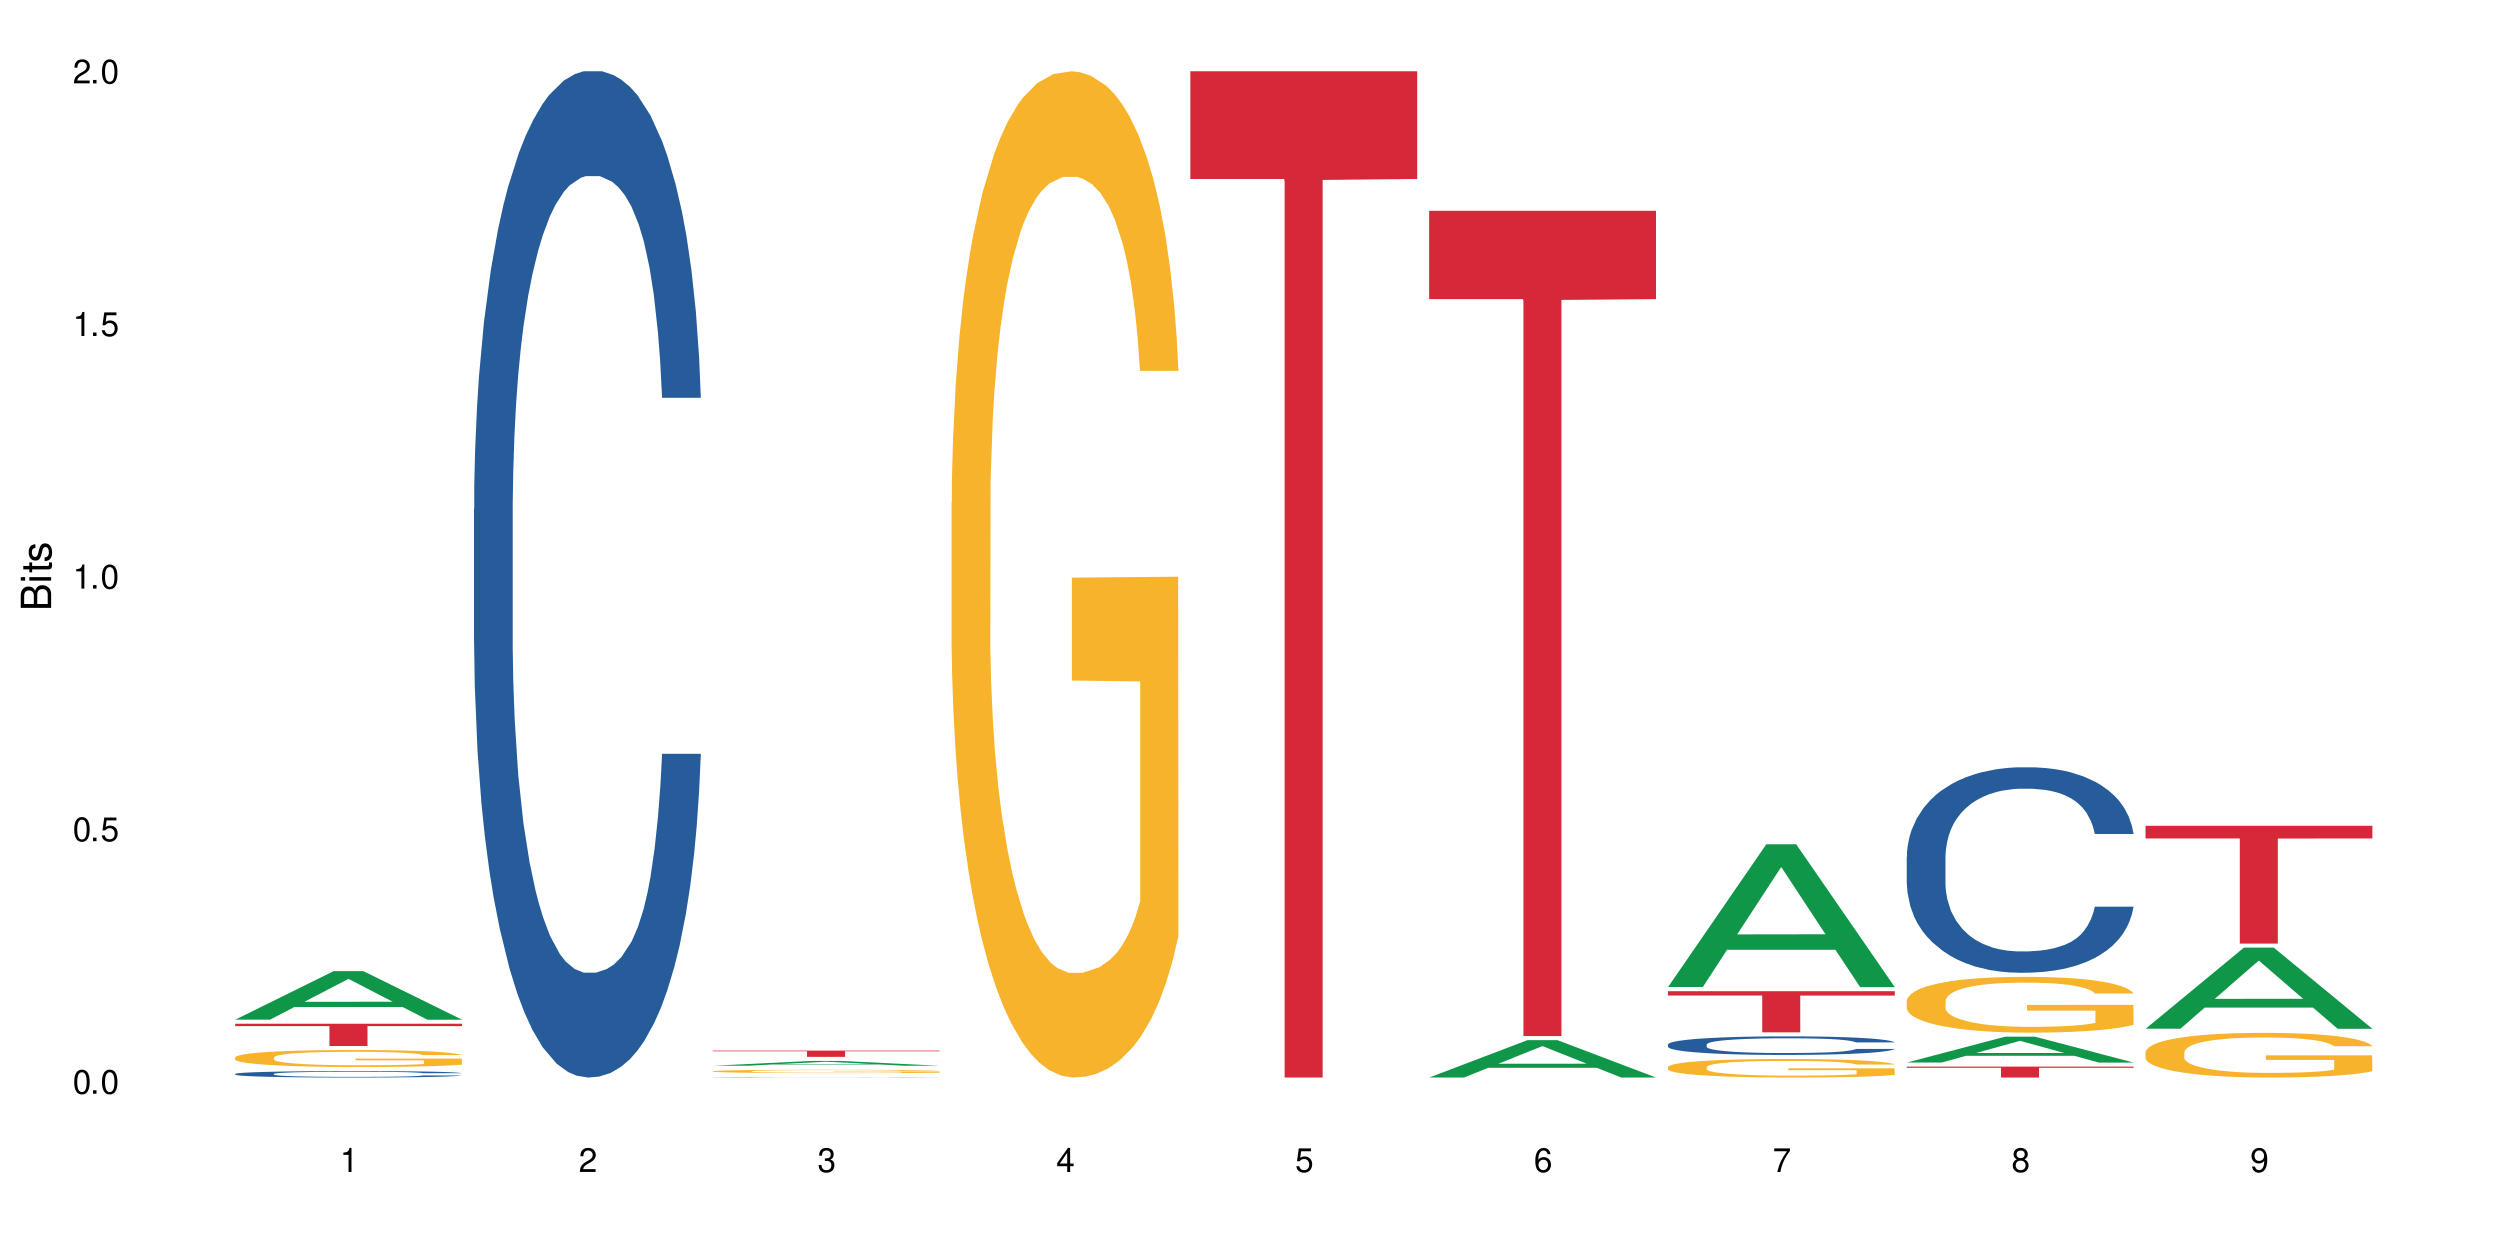 <?xml version="1.0" encoding="UTF-8"?>
<svg xmlns="http://www.w3.org/2000/svg" xmlns:xlink="http://www.w3.org/1999/xlink" width="720" height="360" viewBox="0 0 720 360">
<defs>
<g>
<g id="glyph-0-0">
</g>
<g id="glyph-0-1">
<path d="M 2.641 -6.938 C 2 -6.938 1.422 -6.656 1.078 -6.172 C 0.641 -5.562 0.406 -4.641 0.406 -3.359 C 0.406 -1.016 1.188 0.219 2.641 0.219 C 4.078 0.219 4.859 -1.016 4.859 -3.297 C 4.859 -4.641 4.656 -5.547 4.203 -6.172 C 3.844 -6.656 3.281 -6.938 2.641 -6.938 Z M 2.641 -6.188 C 3.547 -6.188 4 -5.25 4 -3.375 C 4 -1.406 3.562 -0.484 2.625 -0.484 C 1.734 -0.484 1.281 -1.438 1.281 -3.344 C 1.281 -5.25 1.734 -6.188 2.641 -6.188 Z M 2.641 -6.188 "/>
</g>
<g id="glyph-0-2">
<path d="M 1.828 -1 L 0.828 -1 L 0.828 0 L 1.828 0 Z M 1.828 -1 "/>
</g>
<g id="glyph-0-3">
<path d="M 4.562 -6.797 L 1.062 -6.797 L 0.547 -3.094 L 1.328 -3.094 C 1.719 -3.562 2.047 -3.734 2.578 -3.734 C 3.484 -3.734 4.062 -3.109 4.062 -2.094 C 4.062 -1.125 3.484 -0.531 2.578 -0.531 C 1.828 -0.531 1.375 -0.906 1.188 -1.672 L 0.328 -1.672 C 0.453 -1.109 0.547 -0.844 0.75 -0.594 C 1.125 -0.078 1.828 0.219 2.594 0.219 C 3.969 0.219 4.922 -0.781 4.922 -2.219 C 4.922 -3.562 4.031 -4.484 2.719 -4.484 C 2.25 -4.484 1.859 -4.359 1.469 -4.062 L 1.734 -5.969 L 4.562 -5.969 Z M 4.562 -6.797 "/>
</g>
<g id="glyph-0-4">
<path d="M 2.484 -4.938 L 2.484 0 L 3.328 0 L 3.328 -6.938 L 2.766 -6.938 C 2.469 -5.875 2.281 -5.734 0.984 -5.562 L 0.984 -4.938 Z M 2.484 -4.938 "/>
</g>
<g id="glyph-0-5">
<path d="M 4.859 -0.828 L 1.281 -0.828 C 1.359 -1.406 1.672 -1.781 2.5 -2.281 L 3.469 -2.828 C 4.406 -3.344 4.906 -4.062 4.906 -4.906 C 4.906 -5.484 4.672 -6.031 4.266 -6.406 C 3.859 -6.766 3.375 -6.938 2.719 -6.938 C 1.859 -6.938 1.219 -6.625 0.844 -6.031 C 0.609 -5.672 0.5 -5.234 0.484 -4.531 L 1.328 -4.531 C 1.359 -5.016 1.406 -5.281 1.531 -5.516 C 1.75 -5.938 2.188 -6.203 2.703 -6.203 C 3.469 -6.203 4.031 -5.641 4.031 -4.891 C 4.031 -4.344 3.719 -3.859 3.125 -3.516 L 2.234 -3 C 0.812 -2.172 0.406 -1.531 0.328 -0.016 L 4.859 -0.016 Z M 4.859 -0.828 "/>
</g>
<g id="glyph-0-6">
<path d="M 2.125 -3.188 L 2.578 -3.188 C 3.5 -3.188 3.984 -2.766 3.984 -1.922 C 3.984 -1.062 3.469 -0.531 2.594 -0.531 C 1.656 -0.531 1.203 -1 1.156 -2.016 L 0.312 -2.016 C 0.344 -1.453 0.438 -1.094 0.609 -0.781 C 0.953 -0.109 1.625 0.219 2.547 0.219 C 3.953 0.219 4.859 -0.625 4.859 -1.938 C 4.859 -2.828 4.516 -3.297 3.703 -3.594 C 4.344 -3.844 4.656 -4.328 4.656 -5.031 C 4.656 -6.219 3.875 -6.938 2.578 -6.938 C 1.203 -6.938 0.484 -6.172 0.453 -4.703 L 1.297 -4.703 C 1.312 -5.125 1.344 -5.359 1.453 -5.578 C 1.641 -5.969 2.062 -6.203 2.594 -6.203 C 3.344 -6.203 3.797 -5.75 3.797 -5 C 3.797 -4.516 3.609 -4.219 3.25 -4.047 C 3.016 -3.953 2.703 -3.922 2.125 -3.906 Z M 2.125 -3.188 "/>
</g>
<g id="glyph-0-7">
<path d="M 3.141 -1.672 L 3.141 0 L 3.984 0 L 3.984 -1.672 L 4.984 -1.672 L 4.984 -2.438 L 3.984 -2.438 L 3.984 -6.938 L 3.359 -6.938 L 0.266 -2.578 L 0.266 -1.672 Z M 3.141 -2.438 L 1 -2.438 L 3.141 -5.5 Z M 3.141 -2.438 "/>
</g>
<g id="glyph-0-8">
<path d="M 4.781 -5.125 C 4.609 -6.266 3.891 -6.938 2.844 -6.938 C 2.094 -6.938 1.422 -6.578 1.031 -5.953 C 0.594 -5.266 0.406 -4.422 0.406 -3.172 C 0.406 -2 0.578 -1.25 0.984 -0.641 C 1.359 -0.078 1.953 0.219 2.703 0.219 C 3.984 0.219 4.922 -0.75 4.922 -2.094 C 4.922 -3.375 4.062 -4.281 2.844 -4.281 C 2.172 -4.281 1.641 -4.031 1.281 -3.516 C 1.281 -5.234 1.828 -6.188 2.797 -6.188 C 3.391 -6.188 3.797 -5.797 3.938 -5.125 Z M 2.734 -3.531 C 3.547 -3.531 4.062 -2.953 4.062 -2.031 C 4.062 -1.156 3.484 -0.531 2.703 -0.531 C 1.922 -0.531 1.328 -1.188 1.328 -2.078 C 1.328 -2.938 1.906 -3.531 2.734 -3.531 Z M 2.734 -3.531 "/>
</g>
<g id="glyph-0-9">
<path d="M 4.984 -6.797 L 0.438 -6.797 L 0.438 -5.969 L 4.109 -5.969 C 2.5 -3.656 1.828 -2.234 1.328 0 L 2.219 0 C 2.594 -2.172 3.453 -4.047 4.984 -6.094 Z M 4.984 -6.797 "/>
</g>
<g id="glyph-0-10">
<path d="M 3.75 -3.656 C 4.469 -4.094 4.688 -4.438 4.688 -5.078 C 4.688 -6.172 3.844 -6.938 2.641 -6.938 C 1.438 -6.938 0.594 -6.172 0.594 -5.094 C 0.594 -4.438 0.812 -4.094 1.516 -3.656 C 0.734 -3.266 0.359 -2.703 0.359 -1.922 C 0.359 -0.656 1.281 0.219 2.641 0.219 C 3.984 0.219 4.922 -0.656 4.922 -1.922 C 4.922 -2.703 4.531 -3.266 3.75 -3.656 Z M 2.641 -6.188 C 3.359 -6.188 3.812 -5.75 3.812 -5.062 C 3.812 -4.406 3.344 -3.984 2.641 -3.984 C 1.922 -3.984 1.453 -4.406 1.453 -5.078 C 1.453 -5.75 1.922 -6.188 2.641 -6.188 Z M 2.641 -3.266 C 3.484 -3.266 4.062 -2.719 4.062 -1.906 C 4.062 -1.078 3.484 -0.531 2.625 -0.531 C 1.797 -0.531 1.219 -1.094 1.219 -1.906 C 1.219 -2.719 1.781 -3.266 2.641 -3.266 Z M 2.641 -3.266 "/>
</g>
<g id="glyph-0-11">
<path d="M 0.516 -1.578 C 0.672 -0.453 1.406 0.219 2.438 0.219 C 3.188 0.219 3.859 -0.141 4.266 -0.766 C 4.688 -1.453 4.891 -2.297 4.891 -3.547 C 4.891 -4.719 4.703 -5.453 4.312 -6.078 C 3.938 -6.641 3.344 -6.938 2.594 -6.938 C 1.297 -6.938 0.359 -5.969 0.359 -4.625 C 0.359 -3.344 1.234 -2.453 2.453 -2.453 C 3.094 -2.453 3.578 -2.672 4.016 -3.203 C 4 -1.484 3.469 -0.531 2.5 -0.531 C 1.906 -0.531 1.484 -0.906 1.359 -1.578 Z M 2.578 -6.203 C 3.375 -6.203 3.969 -5.531 3.969 -4.641 C 3.969 -3.797 3.391 -3.188 2.547 -3.188 C 1.734 -3.188 1.234 -3.766 1.234 -4.688 C 1.234 -5.562 1.797 -6.203 2.578 -6.203 Z M 2.578 -6.203 "/>
</g>
<g id="glyph-1-0">
</g>
<g id="glyph-1-1">
<path d="M 0 -0.953 L 0 -4.891 C 0 -5.719 -0.234 -6.344 -0.734 -6.797 C -1.188 -7.234 -1.812 -7.469 -2.5 -7.469 C -3.547 -7.469 -4.188 -7 -4.625 -5.875 C -4.984 -6.688 -5.625 -7.094 -6.531 -7.094 C -7.172 -7.094 -7.734 -6.859 -8.141 -6.391 C -8.562 -5.922 -8.75 -5.344 -8.75 -4.5 L -8.75 -0.953 Z M -4.984 -2.062 L -7.766 -2.062 L -7.766 -4.219 C -7.766 -4.844 -7.688 -5.203 -7.453 -5.5 C -7.219 -5.812 -6.859 -5.969 -6.375 -5.969 C -5.891 -5.969 -5.531 -5.812 -5.297 -5.5 C -5.062 -5.203 -4.984 -4.844 -4.984 -4.219 Z M -0.984 -2.062 L -4 -2.062 L -4 -4.781 C -4 -5.766 -3.438 -6.359 -2.484 -6.359 C -1.547 -6.359 -0.984 -5.766 -0.984 -4.781 Z M -0.984 -2.062 "/>
</g>
<g id="glyph-1-2">
<path d="M -6.281 -1.797 L -6.281 -0.797 L 0 -0.797 L 0 -1.797 Z M -8.75 -1.797 L -8.75 -0.797 L -7.484 -0.797 L -7.484 -1.797 Z M -8.75 -1.797 "/>
</g>
<g id="glyph-1-3">
<path d="M -6.281 -3.047 L -6.281 -2.016 L -8.016 -2.016 L -8.016 -1.016 L -6.281 -1.016 L -6.281 -0.172 L -5.469 -0.172 L -5.469 -1.016 L -0.719 -1.016 C -0.078 -1.016 0.281 -1.453 0.281 -2.234 C 0.281 -2.5 0.25 -2.719 0.188 -3.047 L -0.641 -3.047 C -0.609 -2.906 -0.594 -2.766 -0.594 -2.562 C -0.594 -2.141 -0.719 -2.016 -1.156 -2.016 L -5.469 -2.016 L -5.469 -3.047 Z M -6.281 -3.047 "/>
</g>
<g id="glyph-1-4">
<path d="M -4.531 -5.25 C -5.766 -5.25 -6.469 -4.422 -6.469 -2.969 C -6.469 -1.516 -5.719 -0.562 -4.547 -0.562 C -3.562 -0.562 -3.094 -1.062 -2.734 -2.562 L -2.516 -3.484 C -2.344 -4.188 -2.094 -4.469 -1.641 -4.469 C -1.047 -4.469 -0.641 -3.875 -0.641 -3 C -0.641 -2.453 -0.797 -2 -1.062 -1.75 C -1.25 -1.594 -1.422 -1.531 -1.875 -1.469 L -1.875 -0.406 C -0.422 -0.453 0.281 -1.266 0.281 -2.922 C 0.281 -4.5 -0.5 -5.516 -1.719 -5.516 C -2.656 -5.516 -3.172 -4.984 -3.469 -3.734 L -3.703 -2.766 C -3.891 -1.953 -4.156 -1.609 -4.594 -1.609 C -5.188 -1.609 -5.547 -2.125 -5.547 -2.938 C -5.547 -3.75 -5.203 -4.172 -4.531 -4.203 Z M -4.531 -5.25 "/>
</g>
</g>
</defs>
<rect x="-72" y="-36" width="864" height="432" fill="rgb(100%, 100%, 100%)" fill-opacity="1"/>
<path fill-rule="nonzero" fill="rgb(6.275%, 58.824%, 28.235%)" fill-opacity="1" d="M 67.73 293.66 L 67.801 293.648 L 96.07 279.695 L 104.656 279.695 L 133.066 293.676 L 123.082 293.676 L 115.965 290.027 L 84.762 290.027 L 77.781 293.66 L 67.73 293.66 L 87.766 288.516 L 113.102 288.504 L 100.469 281.98 L 100.328 281.965 L 100.188 282.004 L 87.695 288.504 L 87.766 288.516 Z M 67.73 293.66 "/>
<path fill-rule="nonzero" fill="rgb(14.51%, 36.078%, 60%)" fill-opacity="1" d="M 67.73 309.277 L 67.812 309.277 L 67.812 309.238 L 68.051 309.172 L 68.605 309.09 L 69.164 309.035 L 70.598 308.934 L 72.59 308.836 L 74.664 308.762 L 76.176 308.715 L 77.531 308.684 L 80.637 308.621 L 82.629 308.586 L 84.781 308.559 L 87.41 308.527 L 89.324 308.512 L 93.625 308.484 L 96.812 308.473 L 99.281 308.469 L 104.621 308.469 L 107.809 308.473 L 110.117 308.484 L 112.668 308.496 L 114.82 308.512 L 118.562 308.551 L 121.91 308.598 L 123.426 308.625 L 125.816 308.676 L 127.648 308.727 L 128.922 308.773 L 130.355 308.836 L 131.629 308.914 L 132.586 309 L 133.066 309.074 L 121.91 309.074 L 121.352 309.004 L 120.715 308.953 L 119.52 308.883 L 118.324 308.832 L 116.652 308.781 L 115.137 308.75 L 113.066 308.719 L 111.234 308.699 L 109.32 308.684 L 107.488 308.672 L 103.984 308.66 L 99.922 308.66 L 98.406 308.664 L 95.297 308.68 L 93.625 308.691 L 91.234 308.715 L 89.562 308.738 L 87.57 308.77 L 86.215 308.801 L 84.543 308.844 L 83.348 308.883 L 81.992 308.941 L 81.195 308.984 L 80.48 309.031 L 79.84 309.086 L 79.363 309.145 L 79.043 309.211 L 78.887 309.27 L 78.887 309.535 L 79.043 309.598 L 79.441 309.668 L 80.48 309.773 L 81.992 309.863 L 83.746 309.934 L 85.418 309.984 L 86.375 310.008 L 87.648 310.035 L 89.641 310.07 L 92.512 310.105 L 94.184 310.117 L 96.734 310.133 L 99.363 310.137 L 102.867 310.137 L 105.977 310.133 L 108.047 310.121 L 110.199 310.109 L 113.145 310.082 L 114.98 310.055 L 116.57 310.02 L 117.766 309.988 L 118.562 309.961 L 119.758 309.906 L 120.715 309.852 L 121.434 309.789 L 121.91 309.734 L 133.066 309.734 L 132.586 309.801 L 131.871 309.867 L 131.152 309.918 L 130.039 309.977 L 128.762 310.027 L 126.93 310.09 L 125.418 310.129 L 123.426 310.172 L 121.59 310.203 L 119.602 310.23 L 116.652 310.266 L 114.738 310.281 L 112.668 310.297 L 110.199 310.312 L 107.09 310.324 L 103.746 310.332 L 100.637 310.332 L 97.289 310.328 L 94.82 310.32 L 91.555 310.309 L 87.492 310.277 L 84.543 310.242 L 82.23 310.211 L 80.238 310.176 L 78.008 310.133 L 75.141 310.055 L 73.387 310 L 72.191 309.949 L 70.84 309.883 L 69.883 309.824 L 68.766 309.73 L 67.969 309.609 L 67.73 309.516 Z M 67.73 309.277 "/>
<path fill-rule="nonzero" fill="rgb(96.863%, 70.196%, 16.863%)" fill-opacity="1" d="M 67.73 304.508 L 67.812 304.5 L 67.812 304.414 L 68.129 304.211 L 68.926 303.934 L 69.961 303.707 L 71.078 303.527 L 71.793 303.434 L 72.988 303.301 L 74.023 303.203 L 76.656 303 L 80 302.812 L 81.832 302.73 L 83.906 302.656 L 86.852 302.57 L 88.207 302.539 L 92.352 302.469 L 97.051 302.422 L 102.23 302.41 L 104.621 302.414 L 107.887 302.434 L 112.348 302.48 L 114.898 302.527 L 116.891 302.57 L 118.961 302.629 L 121.512 302.719 L 123.902 302.824 L 125.816 302.934 L 127.727 303.066 L 129.32 303.211 L 130.676 303.367 L 131.871 303.555 L 132.586 303.711 L 133.066 303.867 L 121.988 303.867 L 121.352 303.711 L 120.637 303.59 L 119.441 303.441 L 118.246 303.336 L 117.051 303.25 L 114.82 303.133 L 112.906 303.062 L 110.516 303 L 108.207 302.961 L 105.578 302.934 L 103.984 302.926 L 99.762 302.926 L 95.938 302.957 L 93.707 302.992 L 92.113 303.027 L 89.879 303.094 L 88.527 303.148 L 87.73 303.184 L 85.34 303.32 L 83.746 303.445 L 82.871 303.531 L 81.754 303.668 L 80.957 303.785 L 80.082 303.965 L 79.602 304.102 L 78.965 304.402 L 78.887 305.207 L 79.125 305.379 L 79.602 305.562 L 80.238 305.723 L 81.195 305.891 L 82.152 306.02 L 83.824 306.195 L 85.258 306.312 L 86.375 306.387 L 88.527 306.508 L 89.402 306.547 L 91.473 306.629 L 93.625 306.691 L 96.254 306.746 L 98.246 306.773 L 101.434 306.793 L 105.496 306.793 L 110.277 306.766 L 113.305 306.73 L 115.379 306.695 L 116.73 306.664 L 118.406 306.617 L 119.602 306.57 L 120.715 306.523 L 122.07 306.445 L 122.07 305.379 L 102.391 305.375 L 102.391 304.871 L 132.984 304.867 L 133.066 306.617 L 131.391 306.734 L 129.32 306.852 L 127.328 306.941 L 125.258 307.02 L 122.309 307.102 L 119.918 307.156 L 116.254 307.219 L 112.906 307.258 L 109.402 307.285 L 106.293 307.301 L 102.629 307.305 L 99.363 307.293 L 95.855 307.27 L 93.066 307.23 L 90.52 307.188 L 87.969 307.129 L 84.781 307.035 L 82.711 306.961 L 80.559 306.867 L 78.406 306.754 L 76.496 306.633 L 75.219 306.539 L 73.945 306.434 L 72.59 306.297 L 71.316 306.145 L 70.359 306.008 L 69.484 305.852 L 68.848 305.703 L 68.211 305.504 L 67.891 305.344 L 67.73 305.203 Z M 67.73 304.508 "/>
<path fill-rule="nonzero" fill="rgb(83.922%, 15.686%, 22.353%)" fill-opacity="1" d="M 67.73 294.84 L 133.066 294.84 L 133.066 295.523 L 105.836 295.531 L 105.836 301.246 L 94.879 301.246 L 94.879 295.535 L 94.723 295.523 L 67.73 295.523 Z M 67.73 294.84 "/>
<path fill-rule="nonzero" fill="rgb(14.51%, 36.078%, 60%)" fill-opacity="1" d="M 136.504 146.621 L 136.582 146.355 L 136.582 140 L 136.824 129.934 L 137.379 117.215 L 137.938 108.477 L 139.371 92.844 L 141.363 77.746 L 143.434 66.09 L 144.949 59.203 L 146.305 53.902 L 149.41 44.102 L 151.402 39.07 L 153.555 34.566 L 156.184 30.062 L 158.098 27.414 L 162.398 23.176 L 165.586 21.32 L 168.055 20.527 L 173.395 20.527 L 176.582 21.586 L 178.891 22.91 L 181.441 25.031 L 183.594 27.414 L 187.336 33.242 L 190.684 40.66 L 192.195 44.898 L 194.586 53.109 L 196.418 61.055 L 197.695 67.945 L 199.129 77.746 L 200.402 89.668 L 201.359 103.176 L 201.836 114.566 L 190.684 114.566 L 190.125 103.973 L 189.488 95.758 L 188.293 84.898 L 187.098 77.215 L 185.426 69.535 L 183.91 64.5 L 181.84 59.469 L 180.008 56.289 L 178.094 53.902 L 176.262 52.316 L 172.758 50.727 L 168.691 50.727 L 167.18 51.254 L 164.07 53.375 L 162.398 55.23 L 160.008 58.938 L 158.336 62.383 L 156.344 67.68 L 154.988 72.184 L 153.316 79.07 L 152.121 85.164 L 150.766 93.906 L 149.969 100.527 L 149.25 107.945 L 148.613 116.688 L 148.137 125.957 L 147.816 135.762 L 147.66 145.297 L 147.66 186.355 L 147.816 195.895 L 148.215 207.02 L 149.25 223.18 L 150.766 237.219 L 152.52 248.344 L 154.191 256.293 L 155.148 260 L 156.422 264.238 L 158.414 269.535 L 161.281 274.836 L 162.957 276.953 L 165.504 279.074 L 168.137 280.133 L 171.641 280.133 L 174.746 279.074 L 176.82 277.75 L 178.973 275.629 L 181.918 271.125 L 183.75 266.887 L 185.344 261.855 L 186.539 256.82 L 187.336 252.582 L 188.531 244.371 L 189.488 235.363 L 190.203 226.094 L 190.684 217.086 L 201.836 217.086 L 201.359 227.684 L 200.645 238.012 L 199.926 245.695 L 198.809 254.969 L 197.535 263.18 L 195.703 272.449 L 194.188 278.543 L 192.195 285.168 L 190.363 290.199 L 188.371 294.703 L 185.426 300 L 183.512 302.648 L 181.441 305.035 L 178.973 307.152 L 175.863 309.008 L 172.516 310.066 L 169.41 310.332 L 166.062 309.801 L 163.594 308.742 L 160.328 306.359 L 156.262 301.59 L 153.316 296.559 L 151.004 291.523 L 149.012 286.227 L 146.781 279.074 L 143.914 267.418 L 142.16 258.41 L 140.965 250.992 L 139.609 240.664 L 138.656 231.391 L 137.539 216.555 L 136.742 197.746 L 136.504 183.18 Z M 136.504 146.621 "/>
<path fill-rule="nonzero" fill="rgb(6.275%, 58.824%, 28.235%)" fill-opacity="1" d="M 205.277 306.934 L 205.348 306.934 L 233.617 305.551 L 242.203 305.551 L 270.609 306.934 L 260.629 306.934 L 253.508 306.574 L 222.309 306.574 L 215.328 306.934 L 205.277 306.934 L 225.309 306.426 L 250.648 306.422 L 238.012 305.777 L 237.875 305.777 L 237.734 305.781 L 225.238 306.422 L 225.309 306.426 Z M 205.277 306.934 "/>
<path fill-rule="nonzero" fill="rgb(14.51%, 36.078%, 60%)" fill-opacity="1" d="M 205.277 310.27 L 205.355 310.27 L 205.594 310.266 L 206.152 310.258 L 206.711 310.254 L 208.145 310.25 L 210.137 310.246 L 212.207 310.238 L 213.723 310.238 L 215.078 310.234 L 218.184 310.23 L 220.176 310.23 L 222.328 310.227 L 226.867 310.227 L 231.172 310.223 L 250.215 310.223 L 252.363 310.227 L 256.109 310.227 L 259.457 310.23 L 260.969 310.23 L 263.359 310.234 L 265.191 310.238 L 266.469 310.242 L 267.902 310.246 L 269.176 310.25 L 270.133 310.254 L 270.609 310.258 L 259.457 310.258 L 258.898 310.254 L 258.262 310.25 L 255.871 310.242 L 254.195 310.242 L 252.684 310.238 L 250.613 310.238 L 248.777 310.234 L 231.172 310.234 L 228.781 310.238 L 227.109 310.238 L 225.117 310.242 L 223.762 310.242 L 222.09 310.246 L 220.895 310.246 L 219.539 310.25 L 218.742 310.254 L 218.023 310.254 L 217.387 310.258 L 216.91 310.262 L 216.59 310.266 L 216.43 310.27 L 216.43 310.285 L 216.59 310.289 L 216.988 310.293 L 218.023 310.301 L 219.539 310.305 L 221.293 310.309 L 222.965 310.312 L 223.922 310.312 L 225.195 310.316 L 227.188 310.316 L 230.055 310.32 L 247.742 310.32 L 250.691 310.316 L 252.523 310.316 L 254.117 310.312 L 255.312 310.312 L 256.109 310.309 L 257.305 310.309 L 258.262 310.305 L 258.977 310.301 L 259.457 310.297 L 270.609 310.297 L 270.133 310.301 L 269.414 310.305 L 268.699 310.309 L 267.582 310.312 L 266.309 310.316 L 264.477 310.316 L 262.961 310.32 L 260.969 310.324 L 259.137 310.324 L 257.145 310.328 L 252.285 310.328 L 250.215 310.332 L 229.098 310.332 L 225.035 310.328 L 222.09 310.328 L 219.777 310.324 L 217.785 310.324 L 215.555 310.32 L 212.688 310.316 L 210.934 310.312 L 209.738 310.309 L 208.383 310.305 L 207.426 310.301 L 206.312 310.297 L 205.516 310.289 L 205.277 310.285 Z M 205.277 310.27 "/>
<path fill-rule="nonzero" fill="rgb(96.863%, 70.196%, 16.863%)" fill-opacity="1" d="M 205.277 308.512 L 205.355 308.508 L 205.355 308.492 L 205.676 308.453 L 206.473 308.398 L 207.508 308.352 L 208.621 308.32 L 209.34 308.301 L 210.535 308.273 L 211.57 308.254 L 214.199 308.215 L 217.547 308.18 L 219.379 308.164 L 221.449 308.148 L 224.398 308.133 L 225.754 308.125 L 229.895 308.109 L 234.598 308.102 L 239.777 308.098 L 242.168 308.102 L 245.434 308.105 L 249.895 308.113 L 252.445 308.121 L 254.438 308.133 L 256.508 308.141 L 259.059 308.16 L 261.449 308.18 L 263.359 308.203 L 265.273 308.227 L 266.867 308.258 L 268.219 308.285 L 269.414 308.324 L 270.133 308.355 L 270.609 308.387 L 259.535 308.387 L 258.898 308.355 L 258.18 308.332 L 256.984 308.301 L 255.789 308.281 L 254.594 308.266 L 252.363 308.242 L 250.453 308.227 L 248.062 308.215 L 245.75 308.207 L 243.121 308.203 L 241.527 308.199 L 237.305 308.199 L 233.48 308.207 L 231.25 308.215 L 229.656 308.219 L 227.426 308.234 L 226.07 308.242 L 225.273 308.25 L 222.883 308.277 L 221.293 308.301 L 220.414 308.32 L 219.301 308.344 L 218.504 308.371 L 217.625 308.402 L 217.148 308.43 L 216.512 308.488 L 216.43 308.648 L 216.672 308.68 L 217.148 308.719 L 217.785 308.75 L 218.742 308.781 L 219.699 308.809 L 221.371 308.84 L 222.805 308.863 L 223.922 308.879 L 226.07 308.902 L 226.949 308.91 L 229.02 308.926 L 231.172 308.938 L 233.801 308.949 L 235.793 308.953 L 238.98 308.957 L 243.043 308.957 L 247.824 308.953 L 250.852 308.945 L 252.922 308.938 L 254.277 308.934 L 255.949 308.922 L 257.145 308.914 L 258.262 308.906 L 259.613 308.891 L 259.613 308.68 L 239.934 308.68 L 239.934 308.582 L 270.531 308.582 L 270.609 308.922 L 268.938 308.949 L 266.867 308.969 L 264.875 308.988 L 262.801 309.004 L 259.855 309.02 L 257.465 309.031 L 253.801 309.043 L 250.453 309.051 L 246.945 309.055 L 243.84 309.059 L 236.906 309.059 L 233.402 309.051 L 230.613 309.043 L 228.062 309.035 L 225.516 309.023 L 222.328 309.008 L 220.254 308.992 L 218.105 308.973 L 215.953 308.949 L 214.039 308.926 L 212.766 308.91 L 211.492 308.887 L 210.137 308.863 L 208.863 308.832 L 207.906 308.805 L 207.027 308.773 L 206.391 308.746 L 205.754 308.707 L 205.438 308.676 L 205.277 308.648 Z M 205.277 308.512 "/>
<path fill-rule="nonzero" fill="rgb(83.922%, 15.686%, 22.353%)" fill-opacity="1" d="M 205.277 302.578 L 270.609 302.578 L 270.609 302.773 L 243.383 302.773 L 243.383 304.387 L 232.426 304.387 L 232.426 302.777 L 232.266 302.773 L 205.277 302.773 Z M 205.277 302.578 "/>
<path fill-rule="nonzero" fill="rgb(96.863%, 70.196%, 16.863%)" fill-opacity="1" d="M 274.051 144.652 L 274.129 144.387 L 274.129 139.094 L 274.449 127.184 L 275.246 110.777 L 276.281 97.277 L 277.395 86.691 L 278.113 81.133 L 279.309 73.195 L 280.344 67.371 L 282.973 55.461 L 286.32 44.348 L 288.152 39.582 L 290.223 35.082 L 293.172 30.055 L 294.527 28.203 L 298.668 23.965 L 303.371 21.32 L 308.547 20.527 L 310.938 20.789 L 314.207 21.848 L 318.668 24.762 L 321.219 27.406 L 323.207 30.055 L 325.281 33.496 L 327.832 38.789 L 330.219 45.141 L 332.133 51.492 L 334.043 59.43 L 335.637 67.902 L 336.992 77.164 L 338.188 88.281 L 338.906 97.543 L 339.383 106.805 L 328.309 106.805 L 327.672 97.543 L 326.953 90.398 L 325.758 81.664 L 324.562 75.312 L 323.367 70.281 L 321.137 63.402 L 319.227 59.168 L 316.836 55.461 L 314.523 53.078 L 311.895 51.492 L 310.301 50.961 L 306.078 50.961 L 302.254 52.816 L 300.023 54.934 L 298.43 57.051 L 296.199 61.02 L 294.844 64.195 L 294.047 66.312 L 291.656 74.516 L 290.062 81.93 L 289.188 86.957 L 288.07 94.898 L 287.273 102.043 L 286.398 112.629 L 285.922 120.57 L 285.285 138.566 L 285.203 186.207 L 285.441 196.262 L 285.922 207.113 L 286.559 216.641 L 287.516 226.699 L 288.469 234.375 L 290.145 244.695 L 291.578 251.578 L 292.691 256.078 L 294.844 263.223 L 295.723 265.605 L 297.793 270.367 L 299.945 274.074 L 302.574 277.25 L 304.566 278.836 L 307.75 280.16 L 311.816 280.16 L 316.598 278.574 L 319.625 276.457 L 321.695 274.34 L 323.051 272.484 L 324.723 269.574 L 325.918 266.926 L 327.035 264.016 L 328.387 259.516 L 328.387 196.262 L 308.707 195.996 L 308.707 166.355 L 339.305 166.09 L 339.383 269.574 L 337.711 276.719 L 335.637 283.602 L 333.645 288.895 L 331.574 293.395 L 328.625 298.422 L 326.238 301.598 L 322.57 305.305 L 319.227 307.688 L 315.719 309.273 L 312.613 310.066 L 308.945 310.332 L 305.68 309.805 L 302.176 308.215 L 299.387 306.098 L 296.836 303.453 L 294.285 300.012 L 291.102 294.453 L 289.027 289.953 L 286.875 284.395 L 284.727 277.777 L 282.812 270.633 L 281.539 265.074 L 280.266 258.723 L 278.91 250.781 L 277.633 241.785 L 276.68 233.578 L 275.801 224.316 L 275.164 215.582 L 274.527 203.672 L 274.207 194.145 L 274.051 185.941 Z M 274.051 144.652 "/>
<path fill-rule="nonzero" fill="rgb(83.922%, 15.686%, 22.353%)" fill-opacity="1" d="M 342.82 20.527 L 408.156 20.527 L 408.156 51.547 L 380.926 51.82 L 380.926 310.332 L 369.973 310.332 L 369.973 52.094 L 369.812 51.547 L 342.82 51.547 Z M 342.82 20.527 "/>
<path fill-rule="nonzero" fill="rgb(6.275%, 58.824%, 28.235%)" fill-opacity="1" d="M 411.594 310.324 L 411.664 310.312 L 439.934 299.555 L 448.52 299.555 L 476.93 310.332 L 466.945 310.332 L 459.828 307.52 L 428.625 307.52 L 421.645 310.324 L 411.594 310.324 L 431.629 306.355 L 456.965 306.344 L 444.332 301.316 L 444.191 301.305 L 444.051 301.336 L 431.559 306.344 L 431.629 306.355 Z M 411.594 310.324 "/>
<path fill-rule="nonzero" fill="rgb(83.922%, 15.686%, 22.353%)" fill-opacity="1" d="M 411.594 60.707 L 476.93 60.707 L 476.93 86.152 L 449.699 86.375 L 449.699 298.391 L 438.746 298.391 L 438.746 86.598 L 438.586 86.152 L 411.594 86.152 Z M 411.594 60.707 "/>
<path fill-rule="nonzero" fill="rgb(6.275%, 58.824%, 28.235%)" fill-opacity="1" d="M 480.367 284.254 L 480.438 284.215 L 508.707 243.141 L 517.293 243.141 L 545.703 284.293 L 535.719 284.293 L 528.602 273.551 L 497.398 273.551 L 490.418 284.254 L 480.367 284.254 L 500.398 269.105 L 525.738 269.066 L 513.105 249.863 L 512.965 249.824 L 512.824 249.941 L 500.332 269.066 L 500.398 269.105 Z M 480.367 284.254 "/>
<path fill-rule="nonzero" fill="rgb(14.51%, 36.078%, 60%)" fill-opacity="1" d="M 480.367 300.801 L 480.445 300.797 L 480.445 300.68 L 480.688 300.496 L 481.242 300.258 L 481.801 300.098 L 483.234 299.809 L 485.227 299.531 L 487.301 299.316 L 488.812 299.188 L 490.168 299.09 L 493.273 298.91 L 495.266 298.816 L 497.418 298.734 L 500.047 298.652 L 501.961 298.602 L 506.262 298.523 L 509.449 298.492 L 511.918 298.477 L 517.258 298.477 L 520.445 298.496 L 522.754 298.52 L 525.305 298.559 L 527.457 298.602 L 531.199 298.711 L 534.547 298.848 L 536.059 298.926 L 538.449 299.078 L 540.285 299.223 L 541.559 299.352 L 542.992 299.531 L 544.266 299.75 L 545.223 300 L 545.703 300.211 L 534.547 300.211 L 533.988 300.016 L 533.352 299.863 L 532.156 299.664 L 530.961 299.523 L 529.289 299.379 L 527.773 299.285 L 525.703 299.195 L 523.871 299.137 L 521.957 299.09 L 520.125 299.062 L 516.621 299.031 L 512.555 299.031 L 511.043 299.043 L 507.934 299.082 L 506.262 299.117 L 503.871 299.184 L 502.199 299.246 L 500.207 299.348 L 498.852 299.43 L 497.18 299.555 L 495.984 299.668 L 494.629 299.828 L 493.832 299.953 L 493.117 300.09 L 492.477 300.25 L 492 300.422 L 491.68 300.602 L 491.523 300.777 L 491.523 301.535 L 491.68 301.711 L 492.078 301.918 L 493.117 302.215 L 494.629 302.473 L 496.383 302.68 L 498.055 302.824 L 499.012 302.895 L 500.285 302.973 L 502.277 303.07 L 505.145 303.168 L 506.82 303.207 L 509.367 303.246 L 512 303.266 L 515.504 303.266 L 518.613 303.246 L 520.684 303.223 L 522.836 303.184 L 525.781 303.098 L 527.613 303.02 L 529.207 302.93 L 530.402 302.836 L 531.199 302.758 L 532.395 302.605 L 533.352 302.438 L 534.07 302.27 L 534.547 302.102 L 545.703 302.102 L 545.223 302.297 L 544.508 302.488 L 543.789 302.629 L 542.672 302.801 L 541.398 302.953 L 539.566 303.125 L 538.051 303.234 L 536.059 303.359 L 534.227 303.449 L 532.234 303.535 L 529.289 303.633 L 527.375 303.68 L 525.305 303.723 L 522.836 303.762 L 519.727 303.797 L 516.379 303.816 L 513.273 303.82 L 509.926 303.812 L 507.457 303.793 L 504.191 303.75 L 500.125 303.66 L 497.18 303.566 L 494.867 303.477 L 492.875 303.379 L 490.645 303.246 L 487.777 303.031 L 486.023 302.863 L 484.828 302.727 L 483.473 302.535 L 482.52 302.367 L 481.402 302.094 L 480.605 301.746 L 480.367 301.477 Z M 480.367 300.801 "/>
<path fill-rule="nonzero" fill="rgb(96.863%, 70.196%, 16.863%)" fill-opacity="1" d="M 480.367 307.277 L 480.445 307.27 L 480.445 307.172 L 480.766 306.953 L 481.562 306.652 L 482.598 306.402 L 483.715 306.207 L 484.43 306.105 L 485.625 305.957 L 486.66 305.852 L 489.289 305.629 L 492.637 305.426 L 494.469 305.336 L 496.543 305.254 L 499.488 305.16 L 500.844 305.129 L 504.988 305.051 L 509.688 305 L 514.867 304.984 L 517.258 304.992 L 520.523 305.012 L 524.984 305.062 L 527.535 305.113 L 529.527 305.16 L 531.598 305.227 L 534.148 305.324 L 536.539 305.441 L 538.449 305.559 L 540.363 305.703 L 541.957 305.859 L 543.312 306.031 L 544.508 306.234 L 545.223 306.406 L 545.703 306.578 L 534.625 306.578 L 533.988 306.406 L 533.273 306.273 L 532.078 306.113 L 530.883 305.996 L 529.688 305.902 L 527.457 305.777 L 525.543 305.699 L 523.152 305.629 L 520.844 305.586 L 518.215 305.559 L 516.621 305.547 L 512.398 305.547 L 508.574 305.582 L 506.34 305.621 L 504.746 305.66 L 502.516 305.734 L 501.164 305.793 L 500.367 305.832 L 497.977 305.98 L 496.383 306.117 L 495.504 306.211 L 494.391 306.359 L 493.594 306.488 L 492.719 306.684 L 492.238 306.832 L 491.602 307.164 L 491.523 308.043 L 491.762 308.227 L 492.238 308.43 L 492.875 308.605 L 493.832 308.789 L 494.789 308.93 L 496.461 309.121 L 497.895 309.25 L 499.012 309.332 L 501.164 309.465 L 502.039 309.508 L 504.109 309.594 L 506.262 309.664 L 508.891 309.723 L 510.883 309.75 L 514.07 309.777 L 518.133 309.777 L 522.914 309.746 L 525.941 309.707 L 528.012 309.668 L 529.367 309.633 L 531.039 309.582 L 532.234 309.531 L 533.352 309.477 L 534.707 309.395 L 534.707 308.227 L 515.027 308.223 L 515.027 307.676 L 545.621 307.672 L 545.703 309.582 L 544.027 309.711 L 541.957 309.84 L 539.965 309.938 L 537.895 310.02 L 534.945 310.113 L 532.555 310.172 L 528.891 310.238 L 525.543 310.285 L 522.039 310.312 L 518.93 310.328 L 515.266 310.332 L 512 310.324 L 508.492 310.293 L 505.703 310.254 L 503.156 310.207 L 500.605 310.141 L 497.418 310.039 L 495.348 309.957 L 493.195 309.855 L 491.043 309.73 L 489.133 309.602 L 487.855 309.496 L 486.582 309.379 L 485.227 309.234 L 483.953 309.066 L 482.996 308.918 L 482.121 308.746 L 481.484 308.586 L 480.844 308.363 L 480.527 308.188 L 480.367 308.039 Z M 480.367 307.277 "/>
<path fill-rule="nonzero" fill="rgb(83.922%, 15.686%, 22.353%)" fill-opacity="1" d="M 480.367 285.457 L 545.703 285.457 L 545.703 286.723 L 518.473 286.734 L 518.473 297.312 L 507.516 297.312 L 507.516 286.746 L 507.359 286.723 L 480.367 286.723 Z M 480.367 285.457 "/>
<path fill-rule="nonzero" fill="rgb(6.275%, 58.824%, 28.235%)" fill-opacity="1" d="M 549.141 306.016 L 549.211 306.008 L 577.48 298.566 L 586.066 298.566 L 614.473 306.023 L 604.492 306.023 L 597.371 304.078 L 566.172 304.078 L 559.191 306.016 L 549.141 306.016 L 569.172 303.27 L 594.512 303.266 L 581.875 299.785 L 581.738 299.777 L 581.598 299.797 L 569.102 303.266 L 569.172 303.27 Z M 549.141 306.016 "/>
<path fill-rule="nonzero" fill="rgb(14.51%, 36.078%, 60%)" fill-opacity="1" d="M 549.141 246.734 L 549.219 246.68 L 549.219 245.383 L 549.457 243.328 L 550.016 240.73 L 550.574 238.945 L 552.008 235.754 L 554 232.672 L 556.07 230.293 L 557.586 228.887 L 558.941 227.805 L 562.047 225.801 L 564.039 224.773 L 566.191 223.855 L 568.82 222.938 L 570.73 222.395 L 575.035 221.531 L 578.223 221.152 L 580.691 220.988 L 586.031 220.988 L 589.215 221.203 L 591.527 221.477 L 594.078 221.906 L 596.227 222.395 L 599.973 223.586 L 603.32 225.098 L 604.832 225.965 L 607.223 227.641 L 609.055 229.266 L 610.332 230.672 L 611.766 232.672 L 613.039 235.105 L 613.996 237.863 L 614.473 240.191 L 603.32 240.191 L 602.762 238.027 L 602.125 236.352 L 600.93 234.133 L 599.734 232.562 L 598.062 230.996 L 596.547 229.969 L 594.477 228.941 L 592.645 228.289 L 590.73 227.805 L 588.898 227.48 L 585.391 227.156 L 581.328 227.156 L 579.816 227.262 L 576.707 227.695 L 575.035 228.074 L 572.645 228.832 L 570.973 229.535 L 568.98 230.617 L 567.625 231.535 L 565.953 232.941 L 564.758 234.188 L 563.402 235.973 L 562.605 237.324 L 561.887 238.84 L 561.25 240.625 L 560.773 242.516 L 560.453 244.52 L 560.293 246.465 L 560.293 254.848 L 560.453 256.797 L 560.852 259.066 L 561.887 262.367 L 563.402 265.234 L 565.156 267.508 L 566.828 269.129 L 567.785 269.887 L 569.059 270.75 L 571.051 271.832 L 573.918 272.914 L 575.594 273.348 L 578.141 273.781 L 580.77 273.996 L 584.277 273.996 L 587.383 273.781 L 589.457 273.512 L 591.605 273.078 L 594.555 272.156 L 596.387 271.293 L 597.98 270.266 L 599.176 269.238 L 599.973 268.371 L 601.168 266.695 L 602.125 264.855 L 602.84 262.961 L 603.32 261.125 L 614.473 261.125 L 613.996 263.285 L 613.277 265.398 L 612.562 266.965 L 611.445 268.859 L 610.172 270.535 L 608.34 272.43 L 606.824 273.672 L 604.832 275.023 L 603 276.051 L 601.008 276.973 L 598.062 278.055 L 596.148 278.594 L 594.078 279.082 L 591.605 279.516 L 588.5 279.895 L 585.152 280.109 L 582.047 280.164 L 578.699 280.055 L 576.23 279.84 L 572.965 279.352 L 568.898 278.379 L 565.953 277.352 L 563.641 276.324 L 561.648 275.242 L 559.418 273.781 L 556.551 271.402 L 554.797 269.562 L 553.602 268.047 L 552.246 265.938 L 551.293 264.043 L 550.176 261.016 L 549.379 257.176 L 549.141 254.199 Z M 549.141 246.734 "/>
<path fill-rule="nonzero" fill="rgb(96.863%, 70.196%, 16.863%)" fill-opacity="1" d="M 549.141 288.211 L 549.219 288.199 L 549.219 287.902 L 549.539 287.242 L 550.336 286.332 L 551.371 285.586 L 552.484 284.996 L 553.203 284.688 L 554.398 284.25 L 555.434 283.926 L 558.062 283.266 L 561.41 282.648 L 563.242 282.383 L 565.312 282.133 L 568.262 281.855 L 569.617 281.754 L 573.758 281.52 L 578.461 281.371 L 583.641 281.328 L 586.031 281.34 L 589.297 281.402 L 593.758 281.562 L 596.309 281.707 L 598.301 281.855 L 600.371 282.047 L 602.922 282.34 L 605.312 282.691 L 607.223 283.043 L 609.137 283.484 L 610.73 283.953 L 612.082 284.469 L 613.277 285.086 L 613.996 285.598 L 614.473 286.113 L 603.398 286.113 L 602.762 285.598 L 602.043 285.203 L 600.848 284.719 L 599.652 284.367 L 598.461 284.086 L 596.227 283.707 L 594.316 283.469 L 591.926 283.266 L 589.613 283.133 L 586.984 283.043 L 585.391 283.016 L 581.168 283.016 L 577.344 283.117 L 575.113 283.234 L 573.52 283.352 L 571.289 283.574 L 569.934 283.75 L 569.137 283.867 L 566.75 284.32 L 565.156 284.734 L 564.277 285.012 L 563.164 285.453 L 562.367 285.848 L 561.488 286.438 L 561.012 286.875 L 560.375 287.875 L 560.293 290.516 L 560.535 291.074 L 561.012 291.676 L 561.648 292.207 L 562.605 292.762 L 563.562 293.188 L 565.234 293.762 L 566.668 294.145 L 567.785 294.395 L 569.934 294.789 L 570.812 294.922 L 572.883 295.188 L 575.035 295.391 L 577.664 295.566 L 579.656 295.656 L 582.844 295.73 L 586.906 295.73 L 591.688 295.641 L 594.715 295.523 L 596.785 295.406 L 598.141 295.305 L 599.812 295.141 L 601.008 294.996 L 602.125 294.832 L 603.48 294.586 L 603.48 291.074 L 583.797 291.062 L 583.797 289.418 L 614.395 289.402 L 614.473 295.141 L 612.801 295.539 L 610.73 295.922 L 608.738 296.215 L 606.664 296.465 L 603.719 296.742 L 601.328 296.918 L 597.664 297.125 L 594.316 297.258 L 590.809 297.344 L 587.703 297.387 L 584.039 297.402 L 580.77 297.375 L 577.266 297.285 L 574.477 297.168 L 571.926 297.02 L 569.379 296.832 L 566.191 296.523 L 564.117 296.273 L 561.969 295.965 L 559.816 295.598 L 557.902 295.199 L 556.629 294.891 L 555.355 294.539 L 554 294.098 L 552.727 293.602 L 551.77 293.145 L 550.895 292.633 L 550.254 292.148 L 549.617 291.488 L 549.301 290.957 L 549.141 290.504 Z M 549.141 288.211 "/>
<path fill-rule="nonzero" fill="rgb(83.922%, 15.686%, 22.353%)" fill-opacity="1" d="M 549.141 307.188 L 614.473 307.188 L 614.473 307.523 L 587.246 307.527 L 587.246 310.332 L 576.289 310.332 L 576.289 307.527 L 576.129 307.523 L 549.141 307.523 Z M 549.141 307.188 "/>
<path fill-rule="nonzero" fill="rgb(6.275%, 58.824%, 28.235%)" fill-opacity="1" d="M 617.914 296.281 L 617.98 296.258 L 646.25 272.914 L 654.836 272.914 L 683.246 296.301 L 673.266 296.301 L 666.145 290.195 L 634.945 290.195 L 627.965 296.281 L 617.914 296.281 L 637.945 287.672 L 663.285 287.648 L 650.648 276.734 L 650.512 276.715 L 650.371 276.777 L 637.875 287.648 L 637.945 287.672 Z M 617.914 296.281 "/>
<path fill-rule="nonzero" fill="rgb(96.863%, 70.196%, 16.863%)" fill-opacity="1" d="M 617.914 302.977 L 617.992 302.965 L 617.992 302.73 L 618.312 302.203 L 619.109 301.473 L 620.145 300.875 L 621.258 300.402 L 621.977 300.156 L 623.172 299.805 L 624.207 299.547 L 626.836 299.016 L 630.184 298.523 L 632.016 298.312 L 634.086 298.113 L 637.035 297.891 L 638.391 297.809 L 642.531 297.617 L 647.234 297.5 L 652.414 297.465 L 654.801 297.477 L 658.07 297.523 L 662.531 297.652 L 665.082 297.773 L 667.074 297.891 L 669.145 298.043 L 671.695 298.277 L 674.082 298.559 L 675.996 298.84 L 677.91 299.195 L 679.5 299.57 L 680.855 299.98 L 682.051 300.473 L 682.77 300.887 L 683.246 301.297 L 672.172 301.297 L 671.535 300.887 L 670.816 300.566 L 669.621 300.18 L 668.426 299.898 L 667.23 299.676 L 665 299.371 L 663.09 299.184 L 660.699 299.016 L 658.387 298.91 L 655.758 298.84 L 654.164 298.816 L 649.941 298.816 L 646.117 298.898 L 643.887 298.992 L 642.293 299.086 L 640.062 299.266 L 638.707 299.406 L 637.91 299.5 L 635.52 299.863 L 633.926 300.191 L 633.051 300.414 L 631.934 300.77 L 631.141 301.086 L 630.262 301.555 L 629.785 301.906 L 629.148 302.707 L 629.066 304.82 L 629.305 305.27 L 629.785 305.75 L 630.422 306.172 L 631.379 306.621 L 632.332 306.961 L 634.008 307.418 L 635.441 307.723 L 636.559 307.922 L 638.707 308.242 L 639.586 308.348 L 641.656 308.559 L 643.809 308.723 L 646.438 308.863 L 648.43 308.934 L 651.617 308.992 L 655.68 308.992 L 660.461 308.922 L 663.488 308.828 L 665.559 308.734 L 666.914 308.652 L 668.586 308.523 L 669.781 308.406 L 670.898 308.277 L 672.25 308.078 L 672.25 305.27 L 652.57 305.258 L 652.57 303.941 L 683.168 303.93 L 683.246 308.523 L 681.574 308.84 L 679.5 309.145 L 677.512 309.379 L 675.438 309.582 L 672.492 309.805 L 670.102 309.945 L 666.434 310.109 L 663.09 310.215 L 659.582 310.285 L 656.477 310.32 L 652.809 310.332 L 649.543 310.309 L 646.039 310.238 L 643.25 310.145 L 640.699 310.027 L 638.148 309.875 L 634.965 309.629 L 632.891 309.426 L 630.742 309.18 L 628.59 308.887 L 626.676 308.57 L 625.402 308.324 L 624.129 308.043 L 622.773 307.688 L 621.496 307.289 L 620.543 306.926 L 619.664 306.516 L 619.027 306.125 L 618.391 305.598 L 618.07 305.176 L 617.914 304.809 Z M 617.914 302.977 "/>
<path fill-rule="nonzero" fill="rgb(83.922%, 15.686%, 22.353%)" fill-opacity="1" d="M 617.914 237.84 L 683.246 237.84 L 683.246 241.469 L 656.016 241.5 L 656.016 271.75 L 645.062 271.75 L 645.062 241.531 L 644.902 241.469 L 617.914 241.469 Z M 617.914 237.84 "/>
<g fill="rgb(0%, 0%, 0%)" fill-opacity="1">
<use xlink:href="#glyph-0-1" x="20.965" y="314.993"/>
<use xlink:href="#glyph-0-2" x="25.965" y="314.993"/>
<use xlink:href="#glyph-0-1" x="28.965" y="314.993"/>
</g>
<g fill="rgb(0%, 0%, 0%)" fill-opacity="1">
<use xlink:href="#glyph-0-1" x="20.965" y="242.251"/>
<use xlink:href="#glyph-0-2" x="25.965" y="242.251"/>
<use xlink:href="#glyph-0-3" x="28.965" y="242.251"/>
</g>
<g fill="rgb(0%, 0%, 0%)" fill-opacity="1">
<use xlink:href="#glyph-0-4" x="20.965" y="169.509"/>
<use xlink:href="#glyph-0-2" x="25.965" y="169.509"/>
<use xlink:href="#glyph-0-1" x="28.965" y="169.509"/>
</g>
<g fill="rgb(0%, 0%, 0%)" fill-opacity="1">
<use xlink:href="#glyph-0-4" x="20.965" y="96.767"/>
<use xlink:href="#glyph-0-2" x="25.965" y="96.767"/>
<use xlink:href="#glyph-0-3" x="28.965" y="96.767"/>
</g>
<g fill="rgb(0%, 0%, 0%)" fill-opacity="1">
<use xlink:href="#glyph-0-5" x="20.965" y="24.024"/>
<use xlink:href="#glyph-0-2" x="25.965" y="24.024"/>
<use xlink:href="#glyph-0-1" x="28.965" y="24.024"/>
</g>
<g fill="rgb(0%, 0%, 0%)" fill-opacity="1">
<use xlink:href="#glyph-0-4" x="97.898" y="337.532"/>
</g>
<g fill="rgb(0%, 0%, 0%)" fill-opacity="1">
<use xlink:href="#glyph-0-5" x="166.672" y="337.532"/>
</g>
<g fill="rgb(0%, 0%, 0%)" fill-opacity="1">
<use xlink:href="#glyph-0-6" x="235.445" y="337.532"/>
</g>
<g fill="rgb(0%, 0%, 0%)" fill-opacity="1">
<use xlink:href="#glyph-0-7" x="304.215" y="337.532"/>
</g>
<g fill="rgb(0%, 0%, 0%)" fill-opacity="1">
<use xlink:href="#glyph-0-3" x="372.988" y="337.532"/>
</g>
<g fill="rgb(0%, 0%, 0%)" fill-opacity="1">
<use xlink:href="#glyph-0-8" x="441.762" y="337.532"/>
</g>
<g fill="rgb(0%, 0%, 0%)" fill-opacity="1">
<use xlink:href="#glyph-0-9" x="510.535" y="337.532"/>
</g>
<g fill="rgb(0%, 0%, 0%)" fill-opacity="1">
<use xlink:href="#glyph-0-10" x="579.309" y="337.532"/>
</g>
<g fill="rgb(0%, 0%, 0%)" fill-opacity="1">
<use xlink:href="#glyph-0-11" x="648.078" y="337.532"/>
</g>
<g fill="rgb(0%, 0%, 0%)" fill-opacity="1">
<use xlink:href="#glyph-1-1" x="14.725" y="176.012"/>
<use xlink:href="#glyph-1-2" x="14.725" y="168.012"/>
<use xlink:href="#glyph-1-3" x="14.725" y="165.012"/>
<use xlink:href="#glyph-1-4" x="14.725" y="162.012"/>
</g>
</svg>
